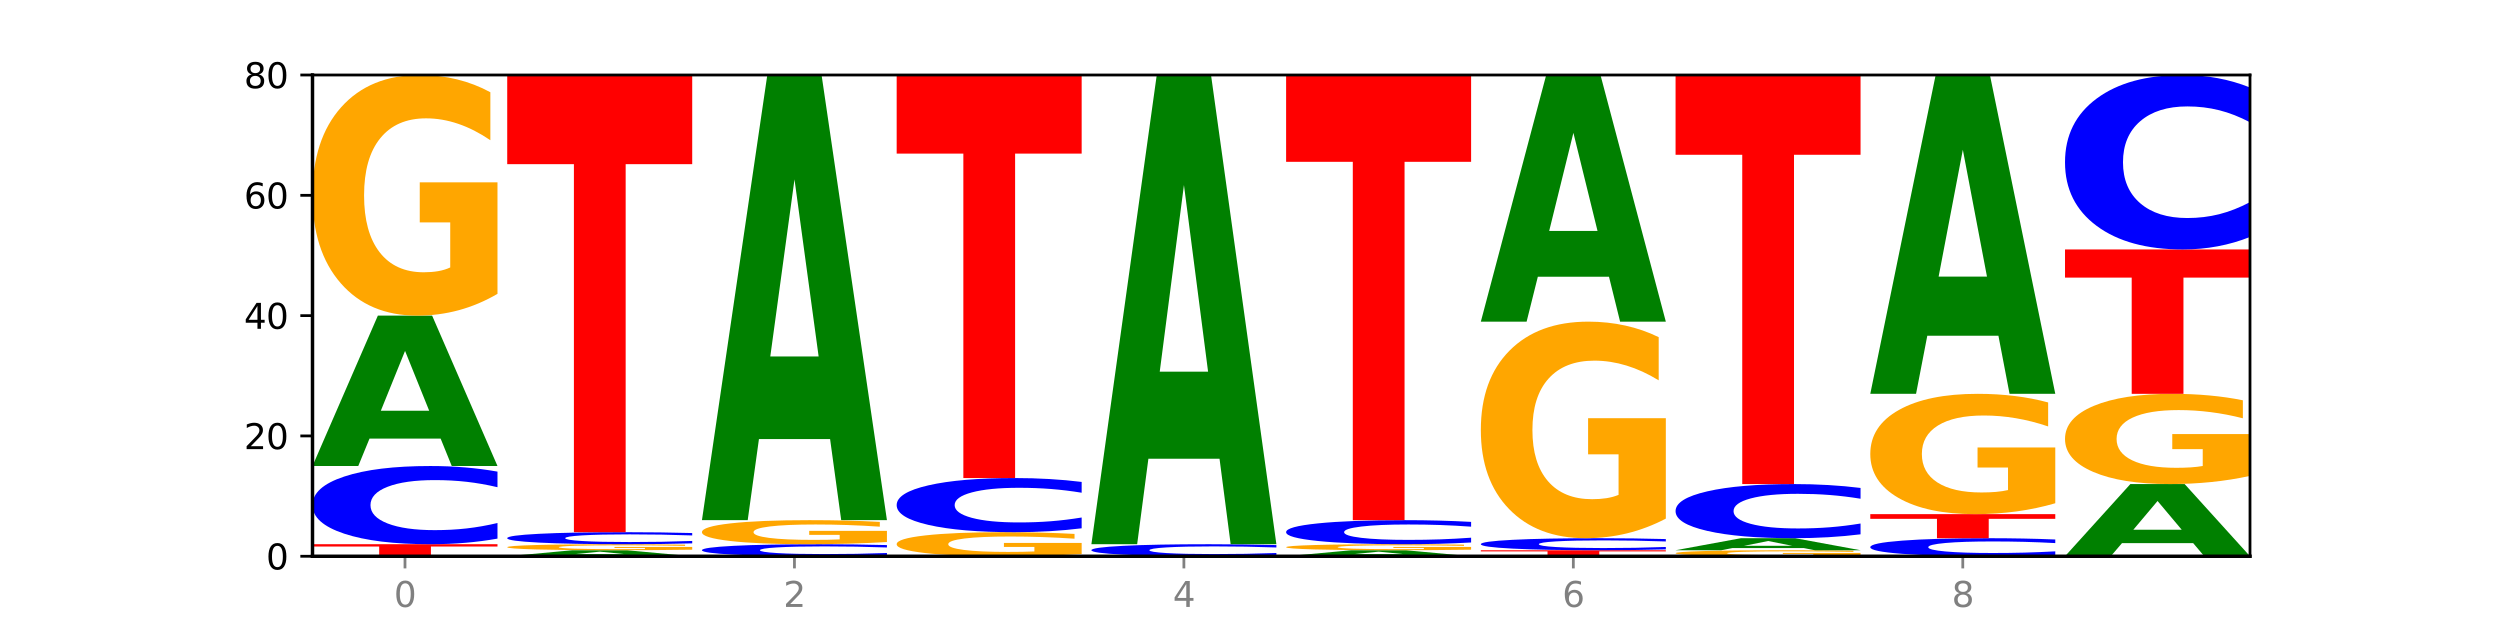 <?xml version="1.0" encoding="utf-8" standalone="no"?>
<!DOCTYPE svg PUBLIC "-//W3C//DTD SVG 1.1//EN"
  "http://www.w3.org/Graphics/SVG/1.1/DTD/svg11.dtd">
<svg xmlns:xlink="http://www.w3.org/1999/xlink" width="720pt" height="180pt" viewBox="0 0 720 180" xmlns="http://www.w3.org/2000/svg" version="1.1">
 <defs>
  <style type="text/css">*{stroke-linejoin: round; stroke-linecap: butt}</style>
 </defs>
 <g id="figure_1">
  <g id="patch_1">
   <path d="M 0 180 
L 720 180 
L 720 0 
L 0 0 
z
" style="fill: #ffffff"/>
  </g>
  <g id="axes_1">
   <g id="patch_2">
    <path d="M 90 160.2 
L 648 160.2 
L 648 21.6 
L 90 21.6 
z
" style="fill: #ffffff"/>
   </g>
   <g id="line2d_1">
    <path d="M 90 160.2 
L 648 160.2 
" clip-path="url(#p144c648afb)" style="fill: none; stroke: #000000; stroke-width: 0.5; stroke-linecap: square"/>
   </g>
   <g id="patch_3">
    <path d="M 90 156.735 
L 143.276 156.735 
L 143.276 157.411 
L 124.109 157.411 
L 124.109 160.2 
L 109.204 160.2 
L 109.204 157.411 
L 90 157.411 
L 90 156.735 
z
" clip-path="url(#p144c648afb)" style="fill: #ff0000"/>
   </g>
   <g id="patch_4">
    <path d="M 143.276 155.121 
Q 138.82 155.921 134.001 156.326 
Q 129.182 156.735 123.934 156.735 
Q 108.282 156.735 99.141 153.702 
Q 90 150.668 90 145.481 
Q 90 140.275 99.141 137.246 
Q 108.282 134.213 123.934 134.213 
Q 129.182 134.213 134.001 134.622 
Q 138.82 135.027 143.276 135.827 
L 143.276 140.317 
Q 138.78 139.256 134.417 138.763 
Q 130.055 138.269 125.236 138.269 
Q 116.591 138.269 111.638 140.191 
Q 106.698 142.108 106.698 145.481 
Q 106.698 148.84 111.638 150.761 
Q 116.591 152.678 125.236 152.678 
Q 130.055 152.678 134.417 152.185 
Q 138.78 151.687 143.276 150.626 
L 143.276 155.121 
z
" clip-path="url(#p144c648afb)" style="fill: #0000ff"/>
   </g>
   <g id="patch_5">
    <path d="M 126.905 126.322 
L 106.415 126.322 
L 103.18 134.213 
L 90 134.213 
L 108.823 90.9 
L 124.454 90.9 
L 143.276 134.213 
L 130.107 134.213 
L 126.905 126.322 
z
M 109.683 118.284 
L 123.604 118.284 
L 116.655 101.055 
L 109.683 118.284 
z
" clip-path="url(#p144c648afb)" style="fill: #008000"/>
   </g>
   <g id="patch_6">
    <path d="M 143.276 84.63 
Q 137.903 87.765 132.124 89.34 
Q 126.345 90.9 120.184 90.9 
Q 106.262 90.9 98.131 81.566 
Q 90 72.233 90 56.271 
Q 90 40.124 98.274 30.862 
Q 106.561 21.6 120.972 21.6 
Q 126.525 21.6 131.611 22.86 
Q 136.709 24.105 141.223 26.567 
L 141.223 40.382 
Q 136.566 37.218 131.957 35.658 
Q 127.348 34.083 122.716 34.083 
Q 114.143 34.083 109.498 39.838 
Q 104.853 45.578 104.853 56.271 
Q 104.853 66.865 109.331 72.648 
Q 113.808 78.417 122.047 78.417 
Q 124.292 78.417 126.214 78.088 
Q 128.136 77.744 129.665 77.029 
L 129.665 64.059 
L 120.889 64.059 
L 120.889 52.507 
L 143.276 52.507 
L 143.276 84.63 
z
" clip-path="url(#p144c648afb)" style="fill: #ffa600"/>
   </g>
   <g id="patch_7">
    <path d="M 182.985 159.884 
L 162.496 159.884 
L 159.261 160.2 
L 146.08 160.2 
L 164.903 158.468 
L 180.534 158.468 
L 199.357 160.2 
L 186.187 160.2 
L 182.985 159.884 
z
M 165.764 159.563 
L 179.684 159.563 
L 172.735 158.874 
L 165.764 159.563 
z
" clip-path="url(#p144c648afb)" style="fill: #008000"/>
   </g>
   <g id="patch_8">
    <path d="M 199.357 158.311 
Q 193.984 158.389 188.205 158.428 
Q 182.426 158.468 176.265 158.468 
Q 162.343 158.468 154.212 158.234 
Q 146.08 158.001 146.08 157.602 
Q 146.08 157.198 154.355 156.967 
Q 162.641 156.735 177.053 156.735 
Q 182.605 156.735 187.691 156.766 
Q 192.79 156.798 197.303 156.859 
L 197.303 157.205 
Q 192.646 157.125 188.038 157.086 
Q 183.429 157.047 178.796 157.047 
Q 170.223 157.047 165.578 157.191 
Q 160.934 157.334 160.934 157.602 
Q 160.934 157.867 165.411 158.011 
Q 169.889 158.155 178.127 158.155 
Q 180.372 158.155 182.294 158.147 
Q 184.217 158.139 185.745 158.121 
L 185.745 157.796 
L 176.969 157.796 
L 176.969 157.508 
L 199.357 157.508 
L 199.357 158.311 
z
" clip-path="url(#p144c648afb)" style="fill: #ffa600"/>
   </g>
   <g id="patch_9">
    <path d="M 199.357 156.487 
Q 194.9 156.61 190.081 156.672 
Q 185.263 156.735 180.014 156.735 
Q 164.363 156.735 155.222 156.268 
Q 146.08 155.802 146.08 155.004 
Q 146.08 154.203 155.222 153.737 
Q 164.363 153.27 180.014 153.27 
Q 185.263 153.27 190.081 153.333 
Q 194.9 153.395 199.357 153.518 
L 199.357 154.209 
Q 194.86 154.046 190.498 153.97 
Q 186.135 153.894 181.316 153.894 
Q 172.672 153.894 167.718 154.19 
Q 162.779 154.485 162.779 155.004 
Q 162.779 155.52 167.718 155.816 
Q 172.672 156.111 181.316 156.111 
Q 186.135 156.111 190.498 156.035 
Q 194.86 155.958 199.357 155.795 
L 199.357 156.487 
z
" clip-path="url(#p144c648afb)" style="fill: #0000ff"/>
   </g>
   <g id="patch_10">
    <path d="M 146.08 21.6 
L 199.357 21.6 
L 199.357 47.279 
L 180.19 47.279 
L 180.19 153.27 
L 165.285 153.27 
L 165.285 47.279 
L 146.08 47.279 
L 146.08 21.6 
z
" clip-path="url(#p144c648afb)" style="fill: #ff0000"/>
   </g>
   <g id="patch_11">
    <path d="M 255.437 159.952 
Q 250.981 160.075 246.162 160.137 
Q 241.343 160.2 236.094 160.2 
Q 220.443 160.2 211.302 159.733 
Q 202.161 159.267 202.161 158.469 
Q 202.161 157.668 211.302 157.202 
Q 220.443 156.735 236.094 156.735 
Q 241.343 156.735 246.162 156.798 
Q 250.981 156.86 255.437 156.983 
L 255.437 157.674 
Q 250.94 157.511 246.578 157.435 
Q 242.215 157.359 237.397 157.359 
Q 228.752 157.359 223.799 157.655 
Q 218.859 157.95 218.859 158.469 
Q 218.859 158.985 223.799 159.281 
Q 228.752 159.576 237.397 159.576 
Q 242.215 159.576 246.578 159.5 
Q 250.94 159.423 255.437 159.26 
L 255.437 159.952 
z
" clip-path="url(#p144c648afb)" style="fill: #0000ff"/>
   </g>
   <g id="patch_12">
    <path d="M 255.437 156.108 
Q 250.064 156.421 244.285 156.579 
Q 238.506 156.735 232.345 156.735 
Q 218.423 156.735 210.292 155.802 
Q 202.161 154.868 202.161 153.272 
Q 202.161 151.657 210.435 150.731 
Q 218.722 149.805 233.133 149.805 
Q 238.685 149.805 243.772 149.931 
Q 248.87 150.056 253.384 150.302 
L 253.384 151.683 
Q 248.727 151.367 244.118 151.211 
Q 239.509 151.053 234.876 151.053 
Q 226.304 151.053 221.659 151.629 
Q 217.014 152.203 217.014 153.272 
Q 217.014 154.331 221.492 154.91 
Q 225.969 155.487 234.208 155.487 
Q 236.453 155.487 238.375 155.454 
Q 240.297 155.419 241.826 155.348 
L 241.826 154.051 
L 233.05 154.051 
L 233.05 152.896 
L 255.437 152.896 
L 255.437 156.108 
z
" clip-path="url(#p144c648afb)" style="fill: #ffa600"/>
   </g>
   <g id="patch_13">
    <path d="M 239.065 126.45 
L 218.576 126.45 
L 215.341 149.805 
L 202.161 149.805 
L 220.983 21.6 
L 236.615 21.6 
L 255.437 149.805 
L 242.268 149.805 
L 239.065 126.45 
z
M 221.844 102.655 
L 235.765 102.655 
L 228.815 51.659 
L 221.844 102.655 
z
" clip-path="url(#p144c648afb)" style="fill: #008000"/>
   </g>
   <g id="patch_14">
    <path d="M 311.518 159.573 
Q 306.145 159.886 300.366 160.044 
Q 294.587 160.2 288.426 160.2 
Q 274.504 160.2 266.372 159.267 
Q 258.241 158.333 258.241 156.737 
Q 258.241 155.122 266.516 154.196 
Q 274.802 153.27 289.214 153.27 
Q 294.766 153.27 299.852 153.396 
Q 304.951 153.521 309.464 153.767 
L 309.464 155.148 
Q 304.807 154.832 300.198 154.676 
Q 295.59 154.518 290.957 154.518 
Q 282.384 154.518 277.739 155.094 
Q 273.095 155.668 273.095 156.737 
Q 273.095 157.796 277.572 158.375 
Q 282.05 158.952 290.288 158.952 
Q 292.533 158.952 294.455 158.919 
Q 296.378 158.884 297.906 158.813 
L 297.906 157.516 
L 289.13 157.516 
L 289.13 156.361 
L 311.518 156.361 
L 311.518 159.573 
z
" clip-path="url(#p144c648afb)" style="fill: #ffa600"/>
   </g>
   <g id="patch_15">
    <path d="M 311.518 152.152 
Q 307.061 152.706 302.242 152.987 
Q 297.423 153.27 292.175 153.27 
Q 276.524 153.27 267.382 151.17 
Q 258.241 149.07 258.241 145.479 
Q 258.241 141.874 267.382 139.778 
Q 276.524 137.678 292.175 137.678 
Q 297.423 137.678 302.242 137.961 
Q 307.061 138.241 311.518 138.795 
L 311.518 141.903 
Q 307.021 141.169 302.658 140.828 
Q 298.296 140.486 293.477 140.486 
Q 284.832 140.486 279.879 141.816 
Q 274.94 143.143 274.94 145.479 
Q 274.94 147.804 279.879 149.134 
Q 284.832 150.461 293.477 150.461 
Q 298.296 150.461 302.658 150.12 
Q 307.021 149.775 311.518 149.041 
L 311.518 152.152 
z
" clip-path="url(#p144c648afb)" style="fill: #0000ff"/>
   </g>
   <g id="patch_16">
    <path d="M 258.241 21.6 
L 311.518 21.6 
L 311.518 44.238 
L 292.35 44.238 
L 292.35 137.678 
L 277.445 137.678 
L 277.445 44.238 
L 258.241 44.238 
L 258.241 21.6 
z
" clip-path="url(#p144c648afb)" style="fill: #ff0000"/>
   </g>
   <g id="patch_17">
    <path d="M 367.598 159.952 
Q 363.142 160.075 358.323 160.137 
Q 353.504 160.2 348.255 160.2 
Q 332.604 160.2 323.463 159.733 
Q 314.322 159.267 314.322 158.469 
Q 314.322 157.668 323.463 157.202 
Q 332.604 156.735 348.255 156.735 
Q 353.504 156.735 358.323 156.798 
Q 363.142 156.86 367.598 156.983 
L 367.598 157.674 
Q 363.101 157.511 358.739 157.435 
Q 354.376 157.359 349.557 157.359 
Q 340.913 157.359 335.96 157.655 
Q 331.02 157.95 331.02 158.469 
Q 331.02 158.985 335.96 159.281 
Q 340.913 159.576 349.557 159.576 
Q 354.376 159.576 358.739 159.5 
Q 363.101 159.423 367.598 159.26 
L 367.598 159.952 
z
" clip-path="url(#p144c648afb)" style="fill: #0000ff"/>
   </g>
   <g id="patch_18">
    <path d="M 351.226 132.118 
L 330.737 132.118 
L 327.502 156.735 
L 314.322 156.735 
L 333.144 21.6 
L 348.775 21.6 
L 367.598 156.735 
L 354.429 156.735 
L 351.226 132.118 
z
M 334.005 107.037 
L 347.926 107.037 
L 340.976 53.284 
L 334.005 107.037 
z
" clip-path="url(#p144c648afb)" style="fill: #008000"/>
   </g>
   <g id="patch_19">
    <path d="M 407.307 159.884 
L 386.817 159.884 
L 383.582 160.2 
L 370.402 160.2 
L 389.225 158.468 
L 404.856 158.468 
L 423.678 160.2 
L 410.509 160.2 
L 407.307 159.884 
z
M 390.085 159.563 
L 404.006 159.563 
L 397.057 158.874 
L 390.085 159.563 
z
" clip-path="url(#p144c648afb)" style="fill: #008000"/>
   </g>
   <g id="patch_20">
    <path d="M 423.678 158.311 
Q 418.305 158.389 412.526 158.428 
Q 406.747 158.468 400.586 158.468 
Q 386.664 158.468 378.533 158.234 
Q 370.402 158.001 370.402 157.602 
Q 370.402 157.198 378.676 156.967 
Q 386.963 156.735 401.374 156.735 
Q 406.927 156.735 412.013 156.766 
Q 417.111 156.798 421.625 156.859 
L 421.625 157.205 
Q 416.968 157.125 412.359 157.086 
Q 407.75 157.047 403.118 157.047 
Q 394.545 157.047 389.9 157.191 
Q 385.255 157.334 385.255 157.602 
Q 385.255 157.867 389.733 158.011 
Q 394.21 158.155 402.449 158.155 
Q 404.694 158.155 406.616 158.147 
Q 408.538 158.139 410.067 158.121 
L 410.067 157.796 
L 401.291 157.796 
L 401.291 157.508 
L 423.678 157.508 
L 423.678 158.311 
z
" clip-path="url(#p144c648afb)" style="fill: #ffa600"/>
   </g>
   <g id="patch_21">
    <path d="M 423.678 156.238 
Q 419.222 156.484 414.403 156.609 
Q 409.584 156.735 404.336 156.735 
Q 388.684 156.735 379.543 155.802 
Q 370.402 154.868 370.402 153.272 
Q 370.402 151.67 379.543 150.738 
Q 388.684 149.805 404.336 149.805 
Q 409.584 149.805 414.403 149.931 
Q 419.222 150.056 423.678 150.302 
L 423.678 151.683 
Q 419.182 151.357 414.819 151.205 
Q 410.457 151.053 405.638 151.053 
Q 396.993 151.053 392.04 151.645 
Q 387.1 152.234 387.1 153.272 
Q 387.1 154.306 392.04 154.897 
Q 396.993 155.487 405.638 155.487 
Q 410.457 155.487 414.819 155.335 
Q 419.182 155.182 423.678 154.855 
L 423.678 156.238 
z
" clip-path="url(#p144c648afb)" style="fill: #0000ff"/>
   </g>
   <g id="patch_22">
    <path d="M 370.402 21.6 
L 423.678 21.6 
L 423.678 46.604 
L 404.511 46.604 
L 404.511 149.805 
L 389.606 149.805 
L 389.606 46.604 
L 370.402 46.604 
L 370.402 21.6 
z
" clip-path="url(#p144c648afb)" style="fill: #ff0000"/>
   </g>
   <g id="patch_23">
    <path d="M 426.482 158.468 
L 479.759 158.468 
L 479.759 158.805 
L 460.592 158.805 
L 460.592 160.2 
L 445.687 160.2 
L 445.687 158.805 
L 426.482 158.805 
L 426.482 158.468 
z
" clip-path="url(#p144c648afb)" style="fill: #ff0000"/>
   </g>
   <g id="patch_24">
    <path d="M 479.759 158.219 
Q 475.302 158.342 470.483 158.405 
Q 465.665 158.468 460.416 158.468 
Q 444.765 158.468 435.624 158.001 
Q 426.482 157.534 426.482 156.736 
Q 426.482 155.935 435.624 155.469 
Q 444.765 155.002 460.416 155.002 
Q 465.665 155.002 470.483 155.065 
Q 475.302 155.128 479.759 155.251 
L 479.759 155.942 
Q 475.262 155.778 470.9 155.703 
Q 466.537 155.627 461.718 155.627 
Q 453.074 155.627 448.12 155.922 
Q 443.181 156.217 443.181 156.736 
Q 443.181 157.253 448.12 157.548 
Q 453.074 157.843 461.718 157.843 
Q 466.537 157.843 470.9 157.767 
Q 475.262 157.691 479.759 157.528 
L 479.759 158.219 
z
" clip-path="url(#p144c648afb)" style="fill: #0000ff"/>
   </g>
   <g id="patch_25">
    <path d="M 479.759 149.359 
Q 474.386 152.181 468.607 153.598 
Q 462.828 155.002 456.667 155.002 
Q 442.745 155.002 434.614 146.602 
Q 426.482 138.202 426.482 123.837 
Q 426.482 109.304 434.757 100.968 
Q 443.043 92.632 457.455 92.632 
Q 463.007 92.632 468.093 93.766 
Q 473.192 94.887 477.705 97.103 
L 477.705 109.536 
Q 473.049 106.689 468.44 105.284 
Q 463.831 103.867 459.198 103.867 
Q 450.625 103.867 445.98 109.046 
Q 441.336 114.213 441.336 123.837 
Q 441.336 133.371 445.813 138.576 
Q 450.291 143.768 458.529 143.768 
Q 460.774 143.768 462.697 143.472 
Q 464.619 143.162 466.147 142.518 
L 466.147 130.846 
L 457.371 130.846 
L 457.371 120.448 
L 479.759 120.448 
L 479.759 149.359 
z
" clip-path="url(#p144c648afb)" style="fill: #ffa600"/>
   </g>
   <g id="patch_26">
    <path d="M 463.387 79.693 
L 442.898 79.693 
L 439.663 92.632 
L 426.482 92.632 
L 445.305 21.6 
L 460.936 21.6 
L 479.759 92.632 
L 466.589 92.632 
L 463.387 79.693 
z
M 446.166 66.509 
L 460.087 66.509 
L 453.137 38.254 
L 446.166 66.509 
z
" clip-path="url(#p144c648afb)" style="fill: #008000"/>
   </g>
   <g id="patch_27">
    <path d="M 535.839 160.043 
Q 530.466 160.122 524.687 160.161 
Q 518.908 160.2 512.747 160.2 
Q 498.825 160.2 490.694 159.967 
Q 482.563 159.733 482.563 159.334 
Q 482.563 158.931 490.837 158.699 
Q 499.124 158.468 513.535 158.468 
Q 519.087 158.468 524.174 158.499 
Q 529.272 158.53 533.786 158.592 
L 533.786 158.937 
Q 529.129 158.858 524.52 158.819 
Q 519.911 158.78 515.278 158.78 
Q 506.706 158.78 502.061 158.923 
Q 497.416 159.067 497.416 159.334 
Q 497.416 159.599 501.894 159.744 
Q 506.371 159.888 514.61 159.888 
Q 516.855 159.888 518.777 159.88 
Q 520.699 159.871 522.228 159.853 
L 522.228 159.529 
L 513.452 159.529 
L 513.452 159.24 
L 535.839 159.24 
L 535.839 160.043 
z
" clip-path="url(#p144c648afb)" style="fill: #ffa600"/>
   </g>
   <g id="patch_28">
    <path d="M 519.467 157.836 
L 498.978 157.836 
L 495.743 158.468 
L 482.563 158.468 
L 501.385 155.002 
L 517.017 155.002 
L 535.839 158.468 
L 522.67 158.468 
L 519.467 157.836 
z
M 502.246 157.193 
L 516.167 157.193 
L 509.217 155.815 
L 502.246 157.193 
z
" clip-path="url(#p144c648afb)" style="fill: #008000"/>
   </g>
   <g id="patch_29">
    <path d="M 535.839 153.885 
Q 531.383 154.439 526.564 154.719 
Q 521.745 155.002 516.496 155.002 
Q 500.845 155.002 491.704 152.902 
Q 482.563 150.802 482.563 147.211 
Q 482.563 143.607 491.704 141.51 
Q 500.845 139.41 516.496 139.41 
Q 521.745 139.41 526.564 139.693 
Q 531.383 139.974 535.839 140.528 
L 535.839 143.636 
Q 531.342 142.901 526.98 142.56 
Q 522.617 142.219 517.799 142.219 
Q 509.154 142.219 504.201 143.549 
Q 499.261 144.876 499.261 147.211 
Q 499.261 149.537 504.201 150.867 
Q 509.154 152.194 517.799 152.194 
Q 522.617 152.194 526.98 151.852 
Q 531.342 151.508 535.839 150.773 
L 535.839 153.885 
z
" clip-path="url(#p144c648afb)" style="fill: #0000ff"/>
   </g>
   <g id="patch_30">
    <path d="M 482.563 21.6 
L 535.839 21.6 
L 535.839 44.576 
L 516.672 44.576 
L 516.672 139.41 
L 501.767 139.41 
L 501.767 44.576 
L 482.563 44.576 
L 482.563 21.6 
z
" clip-path="url(#p144c648afb)" style="fill: #ff0000"/>
   </g>
   <g id="patch_31">
    <path d="M 591.92 159.827 
Q 587.463 160.012 582.644 160.106 
Q 577.825 160.2 572.577 160.2 
Q 556.926 160.2 547.784 159.5 
Q 538.643 158.8 538.643 157.603 
Q 538.643 156.401 547.784 155.703 
Q 556.926 155.002 572.577 155.002 
Q 577.825 155.002 582.644 155.097 
Q 587.463 155.19 591.92 155.375 
L 591.92 156.411 
Q 587.423 156.166 583.06 156.053 
Q 578.698 155.939 573.879 155.939 
Q 565.234 155.939 560.281 156.382 
Q 555.342 156.824 555.342 157.603 
Q 555.342 158.378 560.281 158.821 
Q 565.234 159.264 573.879 159.264 
Q 578.698 159.264 583.06 159.15 
Q 587.423 159.035 591.92 158.79 
L 591.92 159.827 
z
" clip-path="url(#p144c648afb)" style="fill: #0000ff"/>
   </g>
   <g id="patch_32">
    <path d="M 538.643 148.072 
L 591.92 148.072 
L 591.92 149.424 
L 572.752 149.424 
L 572.752 155.002 
L 557.847 155.002 
L 557.847 149.424 
L 538.643 149.424 
L 538.643 148.072 
z
" clip-path="url(#p144c648afb)" style="fill: #ff0000"/>
   </g>
   <g id="patch_33">
    <path d="M 591.92 144.937 
Q 586.547 146.505 580.768 147.292 
Q 574.989 148.072 568.828 148.072 
Q 554.906 148.072 546.774 143.406 
Q 538.643 138.739 538.643 130.758 
Q 538.643 122.684 546.918 118.053 
Q 555.204 113.422 569.616 113.422 
Q 575.168 113.422 580.254 114.052 
Q 585.353 114.675 589.866 115.906 
L 589.866 122.813 
Q 585.209 121.231 580.6 120.451 
Q 575.992 119.664 571.359 119.664 
Q 562.786 119.664 558.141 122.541 
Q 553.497 125.412 553.497 130.758 
Q 553.497 136.055 557.974 138.947 
Q 562.452 141.831 570.69 141.831 
Q 572.935 141.831 574.857 141.666 
Q 576.78 141.495 578.308 141.137 
L 578.308 134.652 
L 569.532 134.652 
L 569.532 128.876 
L 591.92 128.876 
L 591.92 144.937 
z
" clip-path="url(#p144c648afb)" style="fill: #ffa600"/>
   </g>
   <g id="patch_34">
    <path d="M 575.548 96.695 
L 555.059 96.695 
L 551.823 113.422 
L 538.643 113.422 
L 557.466 21.6 
L 573.097 21.6 
L 591.92 113.422 
L 578.75 113.422 
L 575.548 96.695 
z
M 558.326 79.653 
L 572.247 79.653 
L 565.298 43.129 
L 558.326 79.653 
z
" clip-path="url(#p144c648afb)" style="fill: #008000"/>
   </g>
   <g id="patch_35">
    <path d="M 631.628 156.413 
L 611.139 156.413 
L 607.904 160.2 
L 594.724 160.2 
L 613.546 139.41 
L 629.177 139.41 
L 648 160.2 
L 634.831 160.2 
L 631.628 156.413 
z
M 614.407 152.554 
L 628.328 152.554 
L 621.378 144.284 
L 614.407 152.554 
z
" clip-path="url(#p144c648afb)" style="fill: #008000"/>
   </g>
   <g id="patch_36">
    <path d="M 648 137.059 
Q 642.627 138.234 636.848 138.825 
Q 631.069 139.41 624.908 139.41 
Q 610.986 139.41 602.855 135.91 
Q 594.724 132.41 594.724 126.424 
Q 594.724 120.369 602.998 116.896 
Q 611.284 113.422 625.696 113.422 
Q 631.248 113.422 636.335 113.895 
Q 641.433 114.362 645.946 115.285 
L 645.946 120.466 
Q 641.29 119.279 636.681 118.694 
Q 632.072 118.104 627.439 118.104 
Q 618.866 118.104 614.222 120.262 
Q 609.577 122.414 609.577 126.424 
Q 609.577 130.397 614.055 132.566 
Q 618.532 134.729 626.771 134.729 
Q 629.015 134.729 630.938 134.605 
Q 632.86 134.477 634.388 134.208 
L 634.388 129.345 
L 625.612 129.345 
L 625.612 125.012 
L 648 125.012 
L 648 137.059 
z
" clip-path="url(#p144c648afb)" style="fill: #ffa600"/>
   </g>
   <g id="patch_37">
    <path d="M 594.724 71.843 
L 648 71.843 
L 648 79.952 
L 628.833 79.952 
L 628.833 113.422 
L 613.928 113.422 
L 613.928 79.952 
L 594.724 79.952 
L 594.724 71.843 
z
" clip-path="url(#p144c648afb)" style="fill: #ff0000"/>
   </g>
   <g id="patch_38">
    <path d="M 648 68.241 
Q 643.544 70.026 638.725 70.929 
Q 633.906 71.843 628.657 71.843 
Q 613.006 71.843 603.865 65.076 
Q 594.724 58.309 594.724 46.737 
Q 594.724 35.123 603.865 28.367 
Q 613.006 21.6 628.657 21.6 
Q 633.906 21.6 638.725 22.513 
Q 643.544 23.416 648 25.201 
L 648 35.217 
Q 643.503 32.85 639.141 31.75 
Q 634.778 30.65 629.959 30.65 
Q 621.315 30.65 616.362 34.936 
Q 611.422 39.212 611.422 46.737 
Q 611.422 54.23 616.362 58.516 
Q 621.315 62.792 629.959 62.792 
Q 634.778 62.792 639.141 61.692 
Q 643.503 60.582 648 58.215 
L 648 68.241 
z
" clip-path="url(#p144c648afb)" style="fill: #0000ff"/>
   </g>
   <g id="matplotlib.axis_1">
    <g id="xtick_1">
     <g id="line2d_2">
      <defs>
       <path id="md74097ce54" d="M 0 0 
L 0 3.5 
" style="stroke: #808080; stroke-width: 0.8"/>
      </defs>
      <g>
       <use xlink:href="#md74097ce54" x="116.638" y="160.2" style="fill: #808080; stroke: #808080; stroke-width: 0.8"/>
      </g>
     </g>
     <g id="text_1">
      <!-- 0 -->
      <g style="fill: #808080" transform="translate(113.457 174.798) scale(0.1 -0.1)">
       <defs>
        <path id="DejaVuSans-30" d="M 2034 4250 
Q 1547 4250 1301 3770 
Q 1056 3291 1056 2328 
Q 1056 1369 1301 889 
Q 1547 409 2034 409 
Q 2525 409 2770 889 
Q 3016 1369 3016 2328 
Q 3016 3291 2770 3770 
Q 2525 4250 2034 4250 
z
M 2034 4750 
Q 2819 4750 3233 4129 
Q 3647 3509 3647 2328 
Q 3647 1150 3233 529 
Q 2819 -91 2034 -91 
Q 1250 -91 836 529 
Q 422 1150 422 2328 
Q 422 3509 836 4129 
Q 1250 4750 2034 4750 
z
" transform="scale(0.016)"/>
       </defs>
       <use xlink:href="#DejaVuSans-30"/>
      </g>
     </g>
    </g>
    <g id="xtick_2">
     <g id="line2d_3">
      <g>
       <use xlink:href="#md74097ce54" x="228.799" y="160.2" style="fill: #808080; stroke: #808080; stroke-width: 0.8"/>
      </g>
     </g>
     <g id="text_2">
      <!-- 2 -->
      <g style="fill: #808080" transform="translate(225.618 174.798) scale(0.1 -0.1)">
       <defs>
        <path id="DejaVuSans-32" d="M 1228 531 
L 3431 531 
L 3431 0 
L 469 0 
L 469 531 
Q 828 903 1448 1529 
Q 2069 2156 2228 2338 
Q 2531 2678 2651 2914 
Q 2772 3150 2772 3378 
Q 2772 3750 2511 3984 
Q 2250 4219 1831 4219 
Q 1534 4219 1204 4116 
Q 875 4013 500 3803 
L 500 4441 
Q 881 4594 1212 4672 
Q 1544 4750 1819 4750 
Q 2544 4750 2975 4387 
Q 3406 4025 3406 3419 
Q 3406 3131 3298 2873 
Q 3191 2616 2906 2266 
Q 2828 2175 2409 1742 
Q 1991 1309 1228 531 
z
" transform="scale(0.016)"/>
       </defs>
       <use xlink:href="#DejaVuSans-32"/>
      </g>
     </g>
    </g>
    <g id="xtick_3">
     <g id="line2d_4">
      <g>
       <use xlink:href="#md74097ce54" x="340.96" y="160.2" style="fill: #808080; stroke: #808080; stroke-width: 0.8"/>
      </g>
     </g>
     <g id="text_3">
      <!-- 4 -->
      <g style="fill: #808080" transform="translate(337.779 174.798) scale(0.1 -0.1)">
       <defs>
        <path id="DejaVuSans-34" d="M 2419 4116 
L 825 1625 
L 2419 1625 
L 2419 4116 
z
M 2253 4666 
L 3047 4666 
L 3047 1625 
L 3713 1625 
L 3713 1100 
L 3047 1100 
L 3047 0 
L 2419 0 
L 2419 1100 
L 313 1100 
L 313 1709 
L 2253 4666 
z
" transform="scale(0.016)"/>
       </defs>
       <use xlink:href="#DejaVuSans-34"/>
      </g>
     </g>
    </g>
    <g id="xtick_4">
     <g id="line2d_5">
      <g>
       <use xlink:href="#md74097ce54" x="453.121" y="160.2" style="fill: #808080; stroke: #808080; stroke-width: 0.8"/>
      </g>
     </g>
     <g id="text_4">
      <!-- 6 -->
      <g style="fill: #808080" transform="translate(449.939 174.798) scale(0.1 -0.1)">
       <defs>
        <path id="DejaVuSans-36" d="M 2113 2584 
Q 1688 2584 1439 2293 
Q 1191 2003 1191 1497 
Q 1191 994 1439 701 
Q 1688 409 2113 409 
Q 2538 409 2786 701 
Q 3034 994 3034 1497 
Q 3034 2003 2786 2293 
Q 2538 2584 2113 2584 
z
M 3366 4563 
L 3366 3988 
Q 3128 4100 2886 4159 
Q 2644 4219 2406 4219 
Q 1781 4219 1451 3797 
Q 1122 3375 1075 2522 
Q 1259 2794 1537 2939 
Q 1816 3084 2150 3084 
Q 2853 3084 3261 2657 
Q 3669 2231 3669 1497 
Q 3669 778 3244 343 
Q 2819 -91 2113 -91 
Q 1303 -91 875 529 
Q 447 1150 447 2328 
Q 447 3434 972 4092 
Q 1497 4750 2381 4750 
Q 2619 4750 2861 4703 
Q 3103 4656 3366 4563 
z
" transform="scale(0.016)"/>
       </defs>
       <use xlink:href="#DejaVuSans-36"/>
      </g>
     </g>
    </g>
    <g id="xtick_5">
     <g id="line2d_6">
      <g>
       <use xlink:href="#md74097ce54" x="565.281" y="160.2" style="fill: #808080; stroke: #808080; stroke-width: 0.8"/>
      </g>
     </g>
     <g id="text_5">
      <!-- 8 -->
      <g style="fill: #808080" transform="translate(562.1 174.798) scale(0.1 -0.1)">
       <defs>
        <path id="DejaVuSans-38" d="M 2034 2216 
Q 1584 2216 1326 1975 
Q 1069 1734 1069 1313 
Q 1069 891 1326 650 
Q 1584 409 2034 409 
Q 2484 409 2743 651 
Q 3003 894 3003 1313 
Q 3003 1734 2745 1975 
Q 2488 2216 2034 2216 
z
M 1403 2484 
Q 997 2584 770 2862 
Q 544 3141 544 3541 
Q 544 4100 942 4425 
Q 1341 4750 2034 4750 
Q 2731 4750 3128 4425 
Q 3525 4100 3525 3541 
Q 3525 3141 3298 2862 
Q 3072 2584 2669 2484 
Q 3125 2378 3379 2068 
Q 3634 1759 3634 1313 
Q 3634 634 3220 271 
Q 2806 -91 2034 -91 
Q 1263 -91 848 271 
Q 434 634 434 1313 
Q 434 1759 690 2068 
Q 947 2378 1403 2484 
z
M 1172 3481 
Q 1172 3119 1398 2916 
Q 1625 2713 2034 2713 
Q 2441 2713 2670 2916 
Q 2900 3119 2900 3481 
Q 2900 3844 2670 4047 
Q 2441 4250 2034 4250 
Q 1625 4250 1398 4047 
Q 1172 3844 1172 3481 
z
" transform="scale(0.016)"/>
       </defs>
       <use xlink:href="#DejaVuSans-38"/>
      </g>
     </g>
    </g>
   </g>
   <g id="matplotlib.axis_2">
    <g id="ytick_1">
     <g id="line2d_7">
      <defs>
       <path id="m9b35c8da77" d="M 0 0 
L -3.5 0 
" style="stroke: #000000; stroke-width: 0.8"/>
      </defs>
      <g>
       <use xlink:href="#m9b35c8da77" x="90" y="160.2" style="stroke: #000000; stroke-width: 0.8"/>
      </g>
     </g>
     <g id="text_6">
      <!-- 0 -->
      <g transform="translate(76.638 163.999) scale(0.1 -0.1)">
       <use xlink:href="#DejaVuSans-30"/>
      </g>
     </g>
    </g>
    <g id="ytick_2">
     <g id="line2d_8">
      <g>
       <use xlink:href="#m9b35c8da77" x="90" y="125.55" style="stroke: #000000; stroke-width: 0.8"/>
      </g>
     </g>
     <g id="text_7">
      <!-- 20 -->
      <g transform="translate(70.275 129.349) scale(0.1 -0.1)">
       <use xlink:href="#DejaVuSans-32"/>
       <use xlink:href="#DejaVuSans-30" x="63.623"/>
      </g>
     </g>
    </g>
    <g id="ytick_3">
     <g id="line2d_9">
      <g>
       <use xlink:href="#m9b35c8da77" x="90" y="90.9" style="stroke: #000000; stroke-width: 0.8"/>
      </g>
     </g>
     <g id="text_8">
      <!-- 40 -->
      <g transform="translate(70.275 94.699) scale(0.1 -0.1)">
       <use xlink:href="#DejaVuSans-34"/>
       <use xlink:href="#DejaVuSans-30" x="63.623"/>
      </g>
     </g>
    </g>
    <g id="ytick_4">
     <g id="line2d_10">
      <g>
       <use xlink:href="#m9b35c8da77" x="90" y="56.25" style="stroke: #000000; stroke-width: 0.8"/>
      </g>
     </g>
     <g id="text_9">
      <!-- 60 -->
      <g transform="translate(70.275 60.049) scale(0.1 -0.1)">
       <use xlink:href="#DejaVuSans-36"/>
       <use xlink:href="#DejaVuSans-30" x="63.623"/>
      </g>
     </g>
    </g>
    <g id="ytick_5">
     <g id="line2d_11">
      <g>
       <use xlink:href="#m9b35c8da77" x="90" y="21.6" style="stroke: #000000; stroke-width: 0.8"/>
      </g>
     </g>
     <g id="text_10">
      <!-- 80 -->
      <g transform="translate(70.275 25.399) scale(0.1 -0.1)">
       <use xlink:href="#DejaVuSans-38"/>
       <use xlink:href="#DejaVuSans-30" x="63.623"/>
      </g>
     </g>
    </g>
   </g>
   <g id="patch_39">
    <path d="M 90 160.2 
L 90 21.6 
" style="fill: none; stroke: #000000; stroke-linejoin: miter; stroke-linecap: square"/>
   </g>
   <g id="patch_40">
    <path d="M 648 160.2 
L 648 21.6 
" style="fill: none; stroke: #000000; stroke-width: 0.8; stroke-linejoin: miter; stroke-linecap: square"/>
   </g>
   <g id="patch_41">
    <path d="M 90 160.2 
L 648 160.2 
" style="fill: none; stroke: #000000; stroke-linejoin: miter; stroke-linecap: square"/>
   </g>
   <g id="patch_42">
    <path d="M 90 21.6 
L 648 21.6 
" style="fill: none; stroke: #000000; stroke-width: 0.8; stroke-linejoin: miter; stroke-linecap: square"/>
   </g>
  </g>
 </g>
 <defs>
  <clipPath id="p144c648afb">
   <rect x="90" y="21.6" width="558" height="138.6"/>
  </clipPath>
 </defs>
</svg>
